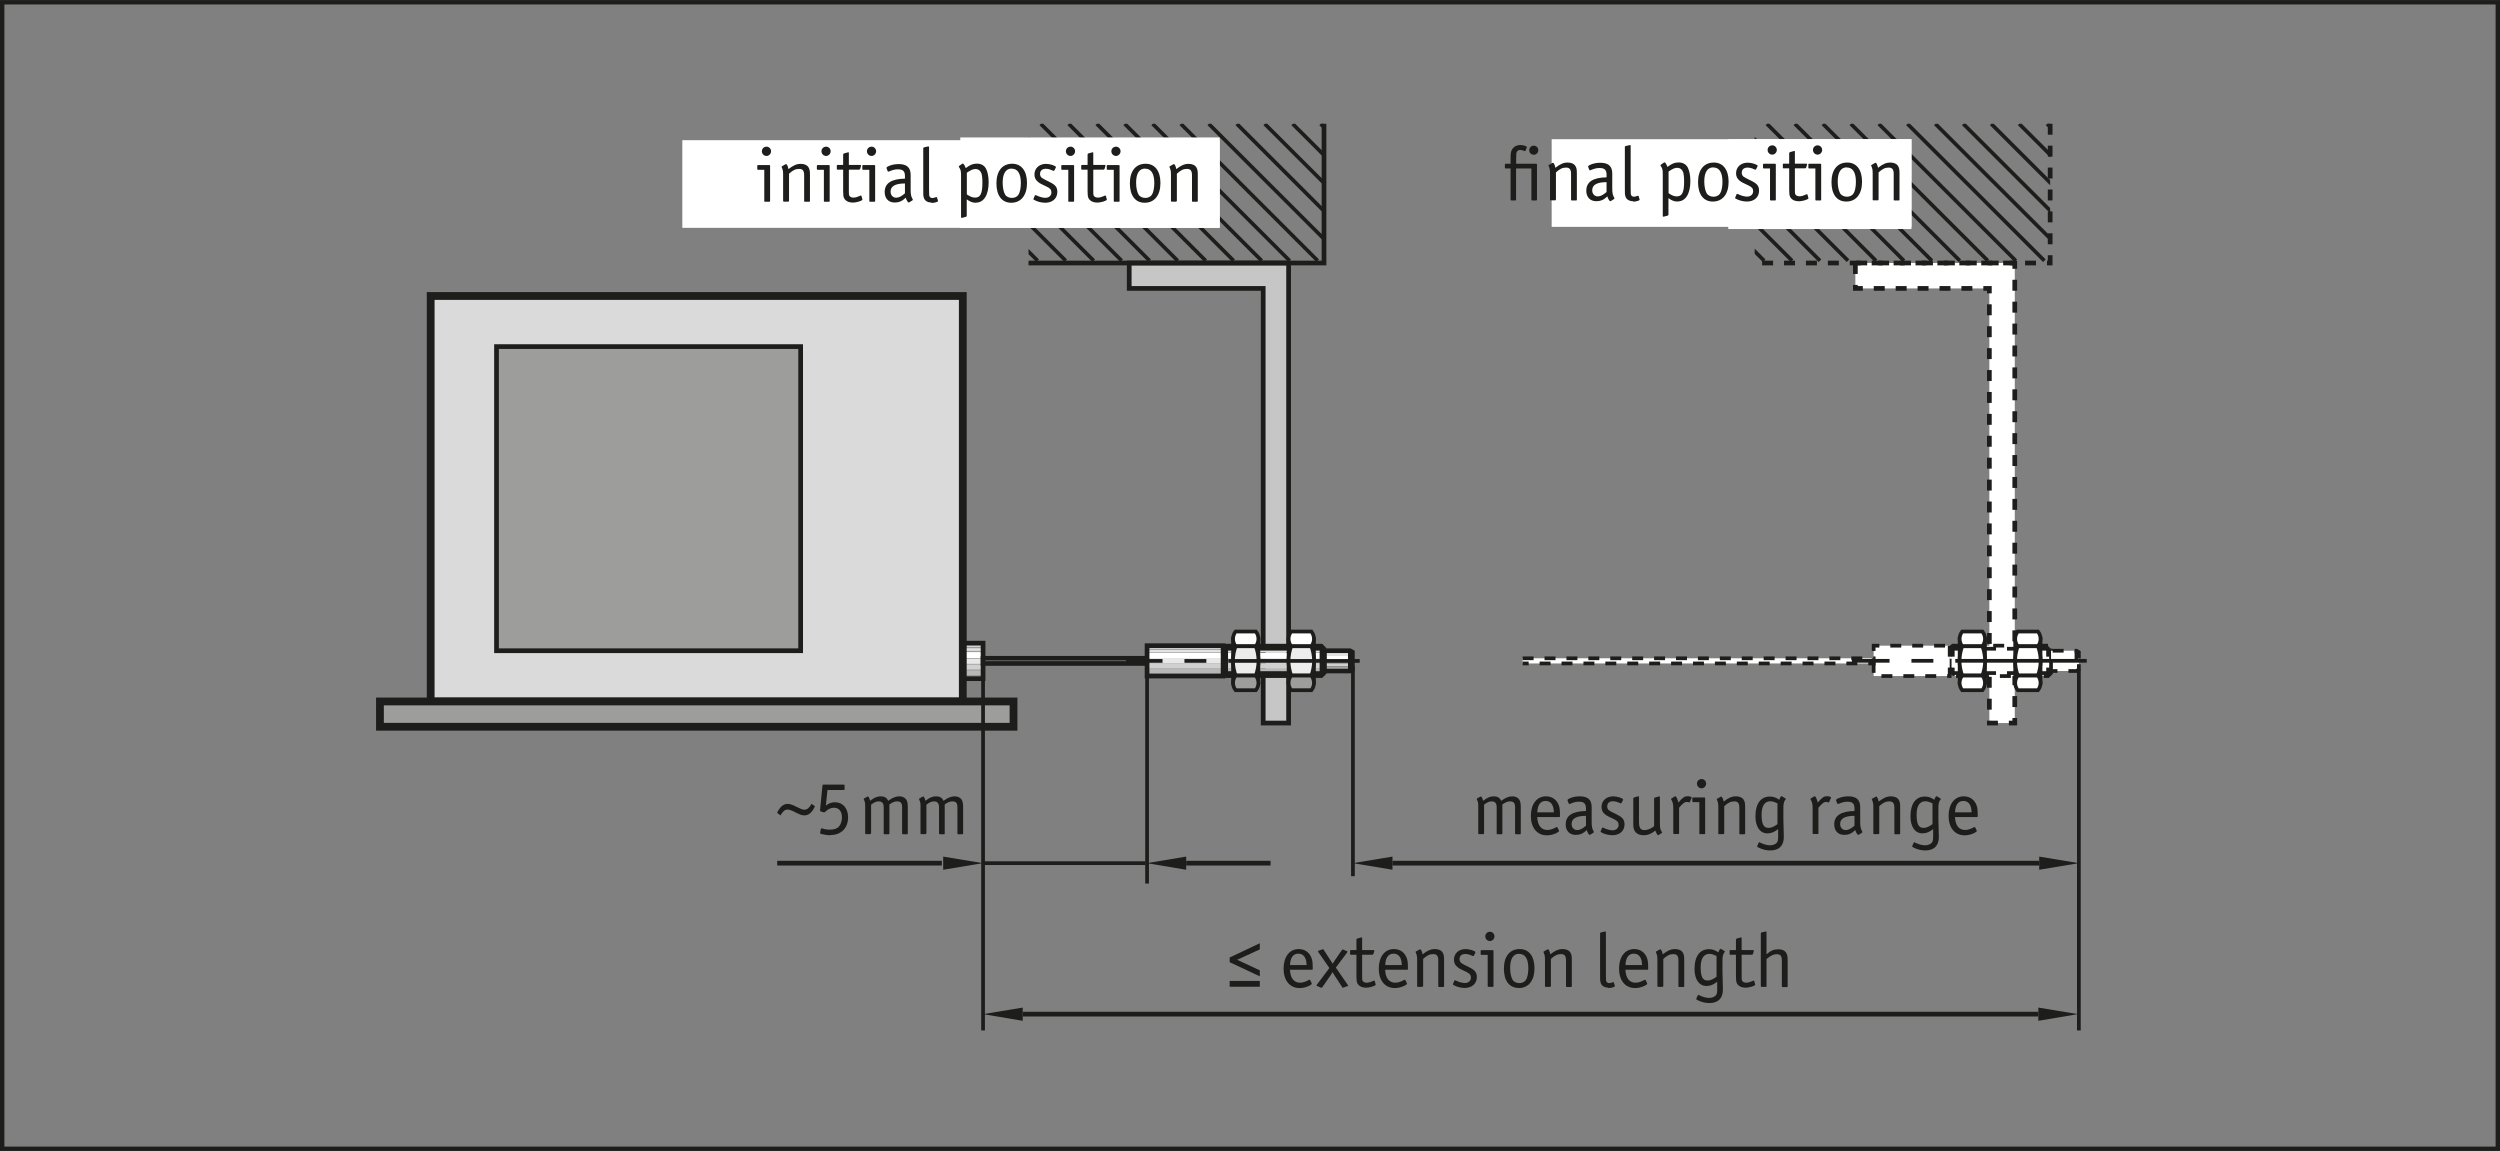 <?xml version="1.0" encoding="UTF-8"?><svg xmlns="http://www.w3.org/2000/svg" width="80.5mm" height="37.06mm" xmlns:xlink="http://www.w3.org/1999/xlink" viewBox="0 0 228.19 105.04"><rect x="0" y="0" width="228.19" height="105.04" fill="#808080" stroke="none"/><defs><clipPath id="c"><polygon points="160.16 11.29 187.13 11.29 187.13 24 160.16 24 160.16 11.29 160.16 11.29" style="fill:none;"/></clipPath><clipPath id="d"><polygon points="120.89 59.21 120.89 61.43 120.62 61.7 111.92 61.7 111.64 61.43 111.64 59.21 111.92 58.93 120.62 58.93 120.89 59.21 120.89 59.21" style="fill:none;"/></clipPath><clipPath id="e"><polygon points="87.88 58.7 89.73 58.7 89.73 61.94 87.88 61.94 87.88 58.7 87.88 58.7" style="fill:none;"/></clipPath><clipPath id="f"><polygon points="111.64 58.93 111.64 61.7 104.7 61.7 104.7 58.93 111.64 58.93 111.64 58.93" style="fill:none;"/></clipPath><clipPath id="g"><polygon points="120.89 61.24 120.89 59.39 123.21 59.39 123.44 59.52 123.44 61.1 123.21 61.24 120.89 61.24 120.89 61.24" style="fill:none;"/></clipPath><clipPath id="h"><polygon points="187.21 59.21 187.21 61.43 186.94 61.7 178.24 61.7 177.96 61.43 177.96 59.21 178.24 58.93 186.94 58.93 187.21 59.21 187.21 59.21" style="fill:none;"/></clipPath><clipPath id="i"><polygon points="187.21 61.24 187.21 59.39 189.53 59.39 189.75 59.52 189.75 61.1 189.53 61.24 187.21 61.24 187.21 61.24" style="fill:none;"/></clipPath><clipPath id="j"><polygon points="93.88 11.29 120.85 11.29 120.85 24 93.88 24 93.88 11.29 93.88 11.29" style="fill:none;"/></clipPath></defs><g id="b"><g><polygon points="138.98 60.08 171.02 60.08 171.02 60.55 138.98 60.55 138.98 60.08 138.98 60.08" style="fill:#fff;"/><polygon points="103.07 24 103.07 26.32 115.3 26.32 115.3 65.99 117.62 65.99 117.62 24 103.07 24 103.07 24" style="fill:#c6c6c6; stroke:#1d1d1b; stroke-miterlimit:3.86; stroke-width:.43px;"/><polygon points="169.35 24 169.35 26.32 181.58 26.32 181.58 65.99 183.9 65.99 183.9 24 169.35 24 169.35 24" style="fill:#fff; stroke:#1d1d1b; stroke-dasharray:0 0 1 1; stroke-miterlimit:3.86; stroke-width:.43px;"/><polyline points="187.13 11.29 187.13 24 160.16 24" style="fill:none; stroke:#1d1d1b; stroke-dasharray:0 0 1 1; stroke-miterlimit:3.86; stroke-width:.43px;"/><g style="clip-path:url(#c);"><path d="M171.49,11.3l12.5,12.49m-15.05-12.49l12.5,12.49m-15.05-12.49l12.49,12.49m-15.05-12.49l12.5,12.49m-15.05-12.49l12.5,12.49m-15.05-12.49l12.5,12.49m-15.05-12.49l12.5,12.49m-15.05-12.49l12.49,12.49m-15.05-12.49l12.5,12.49m-15.05-12.49l12.5,12.49m25.83-12.49l12.5,12.49m-15.05-12.49l12.5,12.49m-15.05-12.49l12.5,12.49m-15.05-12.49l12.5,12.49m-15.05-12.49l12.5,12.49m-15.05-12.49l12.5,12.49" style="fill:none; stroke:#1d1d1b; stroke-miterlimit:3.86; stroke-width:.34px;"/></g><g style="clip-path:url(#d);"><rect x="111.65" y="58.73" width="9.36" height=".24" style="fill:#c6c6c6;"/><rect x="111.65" y="59.01" width="9.36" height=".24" style="fill:#d5d5d5;"/><rect x="111.65" y="59.3" width="9.36" height=".24" style="fill:#e3e3e3;"/><rect x="111.65" y="59.58" width="9.36" height=".24" style="fill:#f1f1f1;"/><rect x="111.65" y="59.87" width="9.36" height=".24" style="fill:#fff;"/><rect x="111.65" y="59.6" width="9.36" height=".48" style="fill:#fff;"/><rect x="111.65" y="60.07" width="9.36" height=".48" style="fill:#e8e8e8;"/><rect x="111.65" y="60.54" width="9.36" height=".48" style="fill:#d0d0d0;"/><rect x="111.65" y="61" width="9.36" height=".48" style="fill:#b8b7b7;"/><rect x="111.65" y="61.47" width="9.36" height=".48" style="fill:#9d9d9c;"/><path d="M111.92,58.93v2.78m8.7-2.78v2.78m-5.75-.28h2.75m-2.75-2.22h2.75m-5.97,2.22h.91m-.91-2.22h.91m8.34,0h-.96m.96,2.22h-.96" style="fill:none; stroke:#1d1d1b; stroke-miterlimit:3.86; stroke-width:.34px;"/></g><polygon points="120.89 59.21 120.89 61.43 120.62 61.7 111.92 61.7 111.64 61.43 111.64 59.21 111.92 58.93 120.62 58.93 120.89 59.21 120.89 59.21" style="fill:none; stroke:#1d1d1b; stroke-miterlimit:3.86; stroke-width:.34px;"/><g style="clip-path:url(#e);"><rect x="87.89" y="58.53" width="1.92" height=".24" style="fill:#c6c6c6;"/><rect x="87.89" y="58.84" width="1.92" height=".24" style="fill:#d5d5d5;"/><rect x="87.89" y="59.16" width="1.92" height=".24" style="fill:#e3e3e3;"/><rect x="87.89" y="59.48" width="1.92" height=".24" style="fill:#f1f1f1;"/><rect x="87.89" y="59.79" width="1.92" height=".24" style="fill:#fff;"/><rect x="87.89" y="59.58" width="1.92" height=".48" style="fill:#fff;"/><rect x="87.89" y="60.11" width="1.92" height=".48" style="fill:#e8e8e8;"/><rect x="87.89" y="60.64" width="1.92" height=".48" style="fill:#d0d0d0;"/><rect x="87.89" y="61.17" width="1.92" height=".48" style="fill:#b8b7b7;"/><rect x="87.89" y="61.7" width="1.92" height=".48" style="fill:#9d9d9c;"/></g><polygon points="87.88 58.7 89.73 58.7 89.73 61.94 87.88 61.94 87.88 58.7 87.88 58.7" style="fill:none; stroke:#1d1d1b; stroke-miterlimit:3.86; stroke-width:.43px;"/><polygon points="89.73 60.08 104.7 60.08 104.7 60.55 89.73 60.55 89.73 60.08 89.73 60.08" style="fill:#c6c6c6; stroke:#1d1d1b; stroke-miterlimit:3.86; stroke-width:.43px;"/><polygon points="112.55 58.31 114.86 58.31 114.86 62.32 112.55 62.32 112.55 58.31 112.55 58.31" style="fill:#ededed; stroke:#1d1d1b; stroke-miterlimit:3.86; stroke-width:.34px;"/><path d="M112.78,58.98h1.85c.31-.4,.31-.94,0-1.34h-1.85c-.31,.4-.31,.94,0,1.34h0Z" style="fill:#fff; stroke:#1d1d1b; stroke-miterlimit:3.86; stroke-width:.34px;"/><path d="M112.78,61.65h1.85c.32-.9,.32-1.77,0-2.67h-1.85c-.32,.9-.32,1.77,0,2.67h0Z" style="fill:#ededed; stroke:#1d1d1b; stroke-miterlimit:3.86; stroke-width:.34px;"/><path d="M114.63,62.99h-1.85c-.31-.4-.31-.94,0-1.33h1.85c.31,.4,.31,.94,0,1.33h0Z" style="fill:#9d9d9c; stroke:#1d1d1b; stroke-miterlimit:3.86; stroke-width:.34px;"/><polygon points="117.62 58.31 119.93 58.31 119.93 62.32 117.62 62.32 117.62 58.31 117.62 58.31" style="fill:#ededed; stroke:#1d1d1b; stroke-miterlimit:3.86; stroke-width:.34px;"/><path d="M117.85,58.98h1.85c.31-.4,.31-.94,0-1.34h-1.85c-.31,.4-.31,.94,0,1.34h0Z" style="fill:#fff; stroke:#1d1d1b; stroke-miterlimit:3.86; stroke-width:.34px;"/><path d="M117.85,61.65h1.85c.32-.9,.32-1.77,0-2.67h-1.85c-.32,.9-.32,1.77,0,2.67h0Z" style="fill:#ededed; stroke:#1d1d1b; stroke-miterlimit:3.86; stroke-width:.34px;"/><path d="M119.7,62.99h-1.85c-.31-.4-.31-.94,0-1.33h1.85c.31,.4,.31,.94,0,1.33h0Z" style="fill:#9d9d9c; stroke:#1d1d1b; stroke-miterlimit:3.86; stroke-width:.34px;"/><g style="clip-path:url(#f);"><rect x="104.71" y="58.73" width="6.96" height=".24" style="fill:#c6c6c6;"/><rect x="104.71" y="59.01" width="6.96" height=".24" style="fill:#d5d5d5;"/><rect x="104.71" y="59.3" width="6.96" height=".24" style="fill:#e3e3e3;"/><rect x="104.71" y="59.58" width="6.96" height=".24" style="fill:#f1f1f1;"/><rect x="104.71" y="59.87" width="6.96" height=".24" style="fill:#fff;"/><rect x="104.71" y="59.6" width="6.96" height=".48" style="fill:#fff;"/><rect x="104.71" y="60.07" width="6.96" height=".48" style="fill:#e8e8e8;"/><rect x="104.71" y="60.54" width="6.96" height=".48" style="fill:#d0d0d0;"/><rect x="104.71" y="61" width="6.96" height=".48" style="fill:#b8b7b7;"/><rect x="104.71" y="61.47" width="6.96" height=".48" style="fill:#9d9d9c;"/></g><polygon points="111.64 58.93 111.64 61.7 104.7 61.7 104.7 58.93 111.64 58.93 111.64 58.93" style="fill:none; stroke:#1d1d1b; stroke-miterlimit:3.86; stroke-width:.43px;"/><g style="clip-path:url(#g);"><rect x="120.9" y="59.35" width="2.64" height=".24" style="fill:#d5d5d5;"/><rect x="120.9" y="59.57" width="2.64" height=".24" style="fill:#e3e3e3;"/><rect x="120.9" y="59.8" width="2.64" height=".24" style="fill:#f1f1f1;"/><rect x="120.9" y="60.02" width="2.64" height=".24" style="fill:#fff;"/><rect x="120.9" y="59.87" width="2.64" height=".24" style="fill:#fff;"/><rect x="120.9" y="60.21" width="2.64" height=".24" style="fill:#e8e8e8;"/><rect x="120.9" y="60.56" width="2.64" height=".24" style="fill:#d0d0d0;"/><rect x="120.9" y="60.91" width="2.64" height=".24" style="fill:#b8b7b7;"/><line x1="123.21" y1="59.39" x2="123.21" y2="61.24" style="fill:none; stroke:#1d1d1b; stroke-miterlimit:3.86; stroke-width:.34px;"/></g><polygon points="120.89 61.24 120.89 59.39 123.21 59.39 123.44 59.52 123.44 61.1 123.21 61.24 120.89 61.24 120.89 61.24" style="fill:none; stroke:#1d1d1b; stroke-miterlimit:3.86; stroke-width:.43px;"/><polygon points="187.21 59.21 187.21 61.43 186.94 61.7 178.24 61.7 177.96 61.43 177.96 59.21 178.24 58.93 186.94 58.93 187.21 59.21 187.21 59.21" style="fill:#fff;"/><g style="clip-path:url(#h);"><path d="M178.24,58.93v2.78m8.7-2.78v2.78m-5.75-.28h2.75m-2.75-2.22h2.75m-5.97,2.22h.91m-.91-2.22h.91m8.34,0h-.97m.97,2.22h-.97" style="fill:none; stroke:#1d1d1b; stroke-dasharray:0 0 1 1; stroke-miterlimit:3.86; stroke-width:.34px;"/></g><polygon points="187.21 59.21 187.21 61.43 186.94 61.7 178.24 61.7 177.96 61.43 177.96 59.21 178.24 58.93 186.94 58.93 187.21 59.21 187.21 59.21" style="fill:none; stroke:#1d1d1b; stroke-dasharray:0 0 1 1; stroke-miterlimit:3.86; stroke-width:.34px;"/><polygon points="178.87 58.31 181.18 58.31 181.18 62.32 178.87 62.32 178.87 58.31 178.87 58.31" style="fill:#fff; stroke:#1d1d1b; stroke-miterlimit:3.86; stroke-width:.34px;"/><path d="M179.1,58.98h1.85c.31-.4,.31-.94,0-1.34h-1.85c-.31,.4-.31,.94,0,1.34h0Z" style="fill:#fff; stroke:#1d1d1b; stroke-miterlimit:3.86; stroke-width:.34px;"/><path d="M179.1,61.65h1.85c.32-.9,.32-1.77,0-2.67h-1.85c-.32,.9-.32,1.77,0,2.67h0Z" style="fill:#fff; stroke:#1d1d1b; stroke-miterlimit:3.86; stroke-width:.34px;"/><path d="M180.95,62.99h-1.85c-.31-.4-.31-.94,0-1.33h1.85c.31,.4,.31,.94,0,1.33h0Z" style="fill:#fff; stroke:#1d1d1b; stroke-miterlimit:3.86; stroke-width:.34px;"/><polygon points="183.94 58.31 186.25 58.31 186.25 62.32 183.94 62.32 183.94 58.31 183.94 58.31" style="fill:#fff; stroke:#1d1d1b; stroke-miterlimit:3.86; stroke-width:.34px;"/><path d="M184.17,58.98h1.85c.31-.4,.31-.94,0-1.34h-1.85c-.31,.4-.31,.94,0,1.34h0Z" style="fill:#fff; stroke:#1d1d1b; stroke-miterlimit:3.86; stroke-width:.34px;"/><path d="M184.17,61.65h1.85c.32-.9,.32-1.77,0-2.67h-1.85c-.32,.9-.32,1.77,0,2.67h0Z" style="fill:#fff; stroke:#1d1d1b; stroke-miterlimit:3.86; stroke-width:.34px;"/><path d="M186.02,62.99h-1.85c-.31-.4-.31-.94,0-1.33h1.85c.31,.4,.31,.94,0,1.33h0Z" style="fill:#fff; stroke:#1d1d1b; stroke-miterlimit:3.86; stroke-width:.34px;"/><polygon points="177.96 58.93 177.96 61.7 171.02 61.7 171.02 58.93 177.96 58.93 177.96 58.93" style="fill:#fff; stroke:#1d1d1b; stroke-dasharray:0 0 1 1; stroke-miterlimit:3.86; stroke-width:.34px;"/><polygon points="187.21 61.24 187.21 59.39 189.53 59.39 189.75 59.52 189.75 61.1 189.53 61.24 187.21 61.24 187.21 61.24" style="fill:#fff;"/><g style="clip-path:url(#i);"><line x1="189.53" y1="59.39" x2="189.53" y2="61.24" style="fill:none; stroke:#1d1d1b; stroke-dasharray:0 0 1 1; stroke-miterlimit:3.86; stroke-width:.34px;"/></g><polygon points="187.21 61.24 187.21 59.39 189.53 59.39 189.75 59.52 189.75 61.1 189.53 61.24 187.21 61.24 187.21 61.24" style="fill:none; stroke:#1d1d1b; stroke-dasharray:0 0 1 1; stroke-miterlimit:3.86; stroke-width:.34px;"/><polyline points="120.85 11.29 120.85 24 93.88 24" style="fill:none; stroke:#1d1d1b; stroke-miterlimit:3.86; stroke-width:.43px;"/><g style="clip-path:url(#j);"><path d="M105.21,11.3l12.5,12.49m-15.05-12.49l12.5,12.49m-15.05-12.49l12.49,12.49m-15.05-12.49l12.5,12.49m-15.05-12.49l12.49,12.49m-15.05-12.49l12.49,12.49m-15.05-12.49l12.5,12.49m-15.05-12.49l12.5,12.49m-15.05-12.49l12.49,12.49m-15.05-12.49l12.49,12.49m25.83-12.49l12.5,12.49m-15.05-12.49l12.5,12.49m-15.05-12.49l12.5,12.49m-15.05-12.49l12.49,12.49m-15.05-12.49l12.5,12.49m-15.05-12.49l12.49,12.49" style="fill:none; stroke:#1d1d1b; stroke-miterlimit:3.86; stroke-width:.34px;"/></g><polyline points="138.98 60.08 171.02 60.08 171.02 60.55 138.98 60.55" style="fill:none; stroke:#1d1d1b; stroke-dasharray:0 0 1 1; stroke-miterlimit:3.86; stroke-width:.34px;"/><polygon points="87.88 64.02 39.31 64.02 39.31 27.01 87.88 27.01 87.88 64.02 87.88 64.02" style="fill:#dadada;"/><polygon points="73.08 59.39 73.08 31.63 45.32 31.63 45.32 59.39 73.08 59.39 73.08 59.39" style="fill:#9d9d9c; stroke:#1d1d1b; stroke-miterlimit:3.86; stroke-width:.43px;"/><polygon points="87.88 64.02 39.31 64.02 39.31 27.01 87.88 27.01 87.88 64.02 87.88 64.02" style="fill:none; stroke:#1d1d1b; stroke-miterlimit:3.86; stroke-width:.71px;"/><polygon points="92.51 64.02 92.51 66.33 34.68 66.33 34.68 64.02 92.51 64.02 92.51 64.02" style="fill:#9d9d9c; stroke:#1d1d1b; stroke-miterlimit:3.86; stroke-width:.71px;"/><polygon points="87.65 12.54 111.33 12.54 111.33 20.79 87.65 20.79 87.65 12.54 87.65 12.54" style="fill:#fff;"/><polygon points="111.33 12.79 62.28 12.79 62.28 20.79 111.33 20.79 111.33 12.79 111.33 12.79" style="fill:#fff;"/><polygon points="157.75 12.7 174.47 12.7 174.47 20.9 157.75 20.9 157.75 12.7 157.75 12.7" style="fill:#fff;"/><polygon points="174.47 12.7 141.63 12.7 141.63 20.7 174.47 20.7 174.47 12.7 174.47 12.7" style="fill:#fff;"/><path d="M104.7,61.7v18.94m-14.97-18.7v32.11m33.76-33.25v19.17m66.26-19.35v33.43" style="fill:none; stroke:#1d1d1b; stroke-miterlimit:3.86; stroke-width:.34px;"/><polygon points="93.35 91.96 93.35 93.17 89.73 92.56 93.35 91.96 93.35 91.96" style="fill:#1d1d1b;"/><polygon points="186.05 91.96 186.05 93.17 189.66 92.56 186.05 91.96 186.05 91.96" style="fill:#1d1d1b;"/><line x1="93.35" y1="92.56" x2="186.05" y2="92.56" style="fill:none; stroke:#1d1d1b; stroke-miterlimit:3.86; stroke-width:.43px;"/><polygon points="127.1 78.18 127.1 79.38 123.49 78.78 127.1 78.18 127.1 78.18" style="fill:#1d1d1b;"/><polygon points="186.13 78.18 186.13 79.38 189.75 78.78 186.13 78.18 186.13 78.18" style="fill:#1d1d1b;"/><line x1="127.1" y1="78.78" x2="186.13" y2="78.78" style="fill:none; stroke:#1d1d1b; stroke-miterlimit:3.86; stroke-width:.43px;"/><polygon points="108.27 78.18 108.27 79.38 104.66 78.78 108.27 78.18 108.27 78.18" style="fill:#1d1d1b;"/><path d="M108.27,78.78h7.7m-45.03,0h15.03" style="fill:none; stroke:#1d1d1b; stroke-miterlimit:3.86; stroke-width:.43px;"/><polygon points="86.09 78.18 86.09 79.38 89.71 78.78 86.09 78.18 86.09 78.18" style="fill:#1d1d1b;"/><line x1="89.77" y1="78.78" x2="104.56" y2="78.78" style="fill:none; stroke:#1d1d1b; stroke-miterlimit:3.86; stroke-width:.34px;"/><path d="M124.11,60.32h-21.33m87.69-.01h-21.43" style="fill:none; stroke:#1d1d1b; stroke-dasharray:0 0 0 0 12 2 2 2; stroke-miterlimit:3.86; stroke-width:.34px;"/></g><path d="M227.79,.4V104.65H.4V.4H227.79m.4-.4H0V105.05H228.19V0h0Z" style="fill:#1d1d1b;"/></g><g id="k"><g><path d="M140.2,18.29h-.34c-.06,0-.08-.01-.08-.08v-2.84h-1.4v2.84c0,.07-.01,.08-.08,.08h-.34c-.06,0-.08-.01-.08-.08v-2.84h-.44c-.06,0-.08-.01-.08-.08v-.27c0-.07,.01-.08,.08-.08h.44v-.55c0-.44,.04-.62,.17-.81,.16-.23,.41-.35,.72-.35,.27,0,.59,.1,.59,.19v.05l-.12,.28s-.03,.03-.05,.03c0,0-.03,0-.04,0-.22-.08-.27-.1-.38-.1-.13,0-.25,.05-.3,.14-.07,.1-.08,.22-.08,.58v.54h1.82c.07,0,.08,.01,.08,.08v3.19c0,.07-.01,.08-.08,.08Zm-.2-4.17c-.24,0-.42-.19-.42-.42s.19-.41,.42-.41,.41,.19,.41,.42-.19,.41-.41,.41Z" style="fill:#1d1d1b;"/><path d="M142.01,18.2c0,.07-.01,.08-.08,.08h-.37c-.06,0-.08-.01-.08-.08v-2.4c0-.32-.03-.44-.13-.67,0-.01-.01-.04-.01-.04,0-.01,.01-.04,.04-.04l.31-.18s.04-.02,.06-.02c.07,0,.17,.2,.22,.46,.43-.34,.74-.48,1.13-.48,.33,0,.59,.12,.71,.34,.1,.17,.12,.31,.12,.71v2.33c0,.07-.01,.08-.08,.08h-.37c-.06,0-.08-.01-.08-.08v-2.34c0-.41-.13-.58-.46-.58s-.57,.12-.92,.44v2.48Z" style="fill:#1d1d1b;"/><path d="M147.34,18.15l-.3,.19s-.05,.02-.06,.02c-.07,0-.2-.21-.27-.44-.31,.31-.62,.44-1,.44-.57,0-.92-.37-.92-.96,0-.8,.61-1.2,1.85-1.22v-.23c0-.45-.18-.62-.64-.62-.27,0-.47,.05-.83,.2-.02,0-.04,.01-.05,.01-.02,0-.04-.01-.05-.03l-.11-.28v-.06s.03-.07,.18-.13c.28-.13,.59-.19,.93-.19,.74,0,1.09,.32,1.09,.98v1.32c0,.48,.04,.64,.19,.92,0,.01,.01,.03,.01,.04s-.01,.03-.03,.04Zm-.7-1.53c-.88,0-1.31,.25-1.31,.74,0,.33,.21,.56,.51,.56,.25,0,.49-.13,.8-.4v-.9Z" style="fill:#1d1d1b;"/><path d="M149.06,18.36c-.38,0-.65-.19-.71-.49-.04-.15-.04-.15-.04-.86v-3.61s.03-.08,.08-.08l.36-.08s.04,0,.05,0c.04,0,.04,.01,.04,.08v3.72c0,.34,0,.56,.01,.64,.02,.17,.13,.27,.29,.27,.1,0,.2-.03,.32-.08,.02,0,.04-.01,.06-.01,.02,0,.04,.02,.05,.05l.08,.26s.01,.04,.01,.06c0,.07-.34,.17-.6,.17Z" style="fill:#1d1d1b;"/><path d="M153.12,18.39c-.29,0-.51-.08-.83-.31v1.5s-.02,.08-.06,.09l-.37,.1s-.04,0-.04,0c-.04,0-.05-.02-.05-.08v-3.8c0-.35-.02-.49-.14-.68-.06-.09-.07-.11-.07-.13,0-.01,0-.03,.02-.04l.3-.21s.04-.02,.06-.02c.06,0,.18,.2,.26,.42,.39-.3,.66-.41,1.01-.41,.4,0,.69,.17,.85,.48,.15,.31,.23,.74,.23,1.23,0,1.15-.44,1.85-1.16,1.85Zm.49-2.72c-.08-.22-.28-.36-.5-.36-.24,0-.43,.08-.81,.34v1.98c.33,.22,.52,.29,.76,.29,.48,0,.66-.38,.66-1.36,0-.42-.04-.69-.1-.89Z" style="fill:#1d1d1b;"/><path d="M156.34,18.39c-.85,0-1.35-.65-1.35-1.77s.53-1.79,1.44-1.79c.85,0,1.35,.66,1.35,1.76s-.53,1.8-1.44,1.8Zm.04-3.12c-.53,0-.82,.45-.82,1.28,0,.45,.08,.85,.22,1.09,.11,.19,.36,.31,.62,.31s.48-.11,.6-.29c.14-.22,.22-.62,.22-1.07,0-.86-.29-1.31-.83-1.31Z" style="fill:#1d1d1b;"/><path d="M159.46,18.39c-.35,0-.75-.1-1.04-.27-.04-.02-.04-.03-.04-.06t0-.03l.13-.31s.03-.03,.04-.03c.01,0,.04,0,.06,.01,.31,.15,.62,.24,.85,.24,.34,0,.56-.2,.56-.5,0-.24-.12-.38-.45-.53-.47-.22-.62-.29-.79-.43-.22-.18-.32-.39-.32-.67,0-.57,.44-.97,1.07-.97,.36,0,.9,.18,.9,.29t-.01,.05l-.13,.26s-.04,.04-.06,.04c-.01,0-.03,0-.06-.01-.27-.13-.47-.18-.66-.18-.34,0-.53,.18-.53,.47,0,.13,.05,.26,.14,.34q.1,.09,.74,.4c.52,.25,.7,.48,.7,.9,0,.6-.45,.99-1.11,.99Z" style="fill:#1d1d1b;"/><path d="M162.01,18.29h-.37c-.06,0-.08-.01-.08-.08v-2.84h-.56c-.07,0-.08-.01-.08-.08v-.27c0-.07,.01-.08,.08-.08h1.01c.06,0,.08,.01,.08,.08v3.19c0,.07-.01,.08-.08,.08Zm-.24-4.18c-.24,0-.43-.19-.43-.43s.19-.42,.43-.42c.22,0,.41,.19,.41,.42s-.19,.43-.42,.43Z" style="fill:#1d1d1b;"/><path d="M164.16,18.36c-.35,0-.64-.15-.76-.39-.07-.14-.09-.27-.09-.63v-1.98h-.5c-.08,0-.08,0-.08-.08v-.27c0-.07,.01-.08,.08-.08h.5v-.96s.03-.08,.07-.09l.36-.1s.04-.01,.04-.01c.04,0,.05,.01,.05,.08v1.08h1.05s.06,.01,.06,.05t0,.04l-.08,.27s-.04,.07-.1,.07h-.93v1.98c0,.28,0,.34,.07,.43,.07,.09,.19,.14,.35,.14,.17,0,.32-.04,.63-.18,.01,0,.04-.01,.05-.01,.02,0,.04,.01,.05,.04l.08,.29s.01,.03,.01,.04c0,.11-.55,.28-.91,.28Z" style="fill:#1d1d1b;"/><path d="M166.15,18.29h-.37c-.06,0-.08-.01-.08-.08v-2.84h-.56c-.07,0-.08-.01-.08-.08v-.27c0-.07,.01-.08,.08-.08h1.01c.06,0,.08,.01,.08,.08v3.19c0,.07-.01,.08-.08,.08Zm-.24-4.18c-.24,0-.43-.19-.43-.43s.19-.42,.43-.42c.22,0,.41,.19,.41,.42s-.19,.43-.42,.43Z" style="fill:#1d1d1b;"/><path d="M168.52,18.39c-.85,0-1.35-.65-1.35-1.77s.53-1.79,1.44-1.79c.85,0,1.35,.66,1.35,1.76s-.53,1.8-1.44,1.8Zm.04-3.12c-.53,0-.82,.45-.82,1.28,0,.45,.08,.85,.22,1.09,.11,.19,.36,.31,.62,.31s.48-.11,.6-.29c.14-.22,.22-.62,.22-1.07,0-.86-.29-1.31-.83-1.31Z" style="fill:#1d1d1b;"/><path d="M171.46,18.2c0,.07-.01,.08-.08,.08h-.37c-.06,0-.08-.01-.08-.08v-2.4c0-.32-.03-.44-.13-.67,0-.01-.01-.04-.01-.04,0-.01,.01-.04,.03-.04l.32-.18s.04-.02,.06-.02c.07,0,.17,.2,.22,.46,.43-.34,.74-.48,1.13-.48,.33,0,.59,.12,.71,.34,.1,.17,.12,.31,.12,.71v2.33c0,.07-.01,.08-.08,.08h-.37c-.06,0-.08-.01-.08-.08v-2.34c0-.41-.13-.58-.46-.58s-.57,.12-.92,.44v2.48Z" style="fill:#1d1d1b;"/></g><g><path d="M70.21,18.41h-.37c-.06,0-.08-.01-.08-.08v-2.84h-.56c-.07,0-.08-.01-.08-.08v-.27c0-.07,.01-.08,.08-.08h1.01c.06,0,.08,.01,.08,.08v3.19c0,.07-.01,.08-.08,.08Zm-.24-4.18c-.24,0-.43-.19-.43-.43s.19-.42,.43-.42c.22,0,.41,.19,.41,.42s-.19,.43-.42,.43Z" style="fill:#1d1d1b;"/><path d="M72.01,18.32c0,.07-.01,.08-.08,.08h-.37c-.06,0-.08-.01-.08-.08v-2.4c0-.32-.03-.44-.13-.67,0-.01-.01-.04-.01-.04,0-.01,.01-.04,.04-.04l.31-.18s.04-.02,.06-.02c.07,0,.17,.2,.22,.46,.43-.34,.74-.48,1.13-.48,.33,0,.59,.12,.71,.34,.1,.17,.12,.31,.12,.71v2.33c0,.07-.01,.08-.08,.08h-.37c-.06,0-.08-.01-.08-.08v-2.34c0-.41-.13-.58-.46-.58s-.57,.12-.92,.44v2.48Z" style="fill:#1d1d1b;"/><path d="M75.65,18.41h-.37c-.06,0-.08-.01-.08-.08v-2.84h-.56c-.07,0-.08-.01-.08-.08v-.27c0-.07,.01-.08,.08-.08h1.01c.06,0,.08,.01,.08,.08v3.19c0,.07-.01,.08-.08,.08Zm-.24-4.18c-.24,0-.43-.19-.43-.43s.19-.42,.43-.42c.22,0,.41,.19,.41,.42s-.19,.43-.42,.43Z" style="fill:#1d1d1b;"/><path d="M77.81,18.48c-.35,0-.64-.15-.76-.39-.07-.14-.09-.27-.09-.63v-1.98h-.5c-.08,0-.08,0-.08-.08v-.27c0-.07,.01-.08,.08-.08h.5v-.96s.03-.08,.07-.09l.36-.1s.03-.01,.04-.01c.04,0,.05,.01,.05,.08v1.08h1.05s.06,.01,.06,.05t0,.04l-.08,.27s-.04,.07-.1,.07h-.93v1.98c0,.28,0,.34,.07,.43,.07,.09,.19,.14,.35,.14,.17,0,.32-.04,.63-.18,.01,0,.03-.01,.05-.01,.02,0,.04,.01,.05,.04l.08,.29s.01,.03,.01,.04c0,.11-.55,.28-.91,.28Z" style="fill:#1d1d1b;"/><path d="M79.8,18.41h-.37c-.06,0-.08-.01-.08-.08v-2.84h-.56c-.07,0-.08-.01-.08-.08v-.27c0-.07,.01-.08,.08-.08h1.01c.06,0,.08,.01,.08,.08v3.19c0,.07-.01,.08-.08,.08Zm-.24-4.18c-.24,0-.43-.19-.43-.43s.19-.42,.43-.42c.22,0,.41,.19,.41,.42s-.19,.43-.42,.43Z" style="fill:#1d1d1b;"/><path d="M83.3,18.27l-.3,.19s-.05,.02-.06,.02c-.07,0-.2-.21-.27-.44-.32,.31-.62,.44-1,.44-.57,0-.92-.37-.92-.96,0-.8,.61-1.2,1.85-1.22v-.23c0-.45-.18-.62-.64-.62-.27,0-.47,.05-.83,.2-.02,0-.04,.01-.05,.01-.02,0-.04-.01-.05-.03l-.11-.28v-.06s.03-.07,.18-.13c.28-.13,.6-.19,.93-.19,.74,0,1.09,.32,1.09,.98v1.32c0,.48,.03,.64,.19,.92,0,.01,.01,.03,.01,.04s-.01,.03-.03,.04Zm-.7-1.53c-.88,0-1.31,.25-1.31,.74,0,.33,.21,.56,.51,.56,.25,0,.49-.13,.8-.4v-.9Z" style="fill:#1d1d1b;"/><path d="M85.02,18.48c-.38,0-.65-.19-.71-.49-.04-.15-.04-.15-.04-.86v-3.61s.03-.08,.08-.08l.36-.08s.04,0,.05,0c.03,0,.04,.01,.04,.08v3.72c0,.34,0,.56,.01,.64,.02,.17,.13,.27,.29,.27,.1,0,.2-.03,.32-.08,.02,0,.04-.01,.06-.01,.02,0,.03,.02,.05,.05l.08,.26s.01,.04,.01,.06c0,.07-.34,.17-.6,.17Z" style="fill:#1d1d1b;"/><path d="M89.07,18.5c-.29,0-.51-.08-.83-.31v1.5s-.02,.08-.06,.09l-.37,.1s-.03,0-.04,0c-.03,0-.05-.02-.05-.08v-3.8c0-.35-.02-.49-.14-.68-.06-.09-.07-.11-.07-.13,0-.01,0-.03,.02-.04l.3-.21s.04-.02,.06-.02c.06,0,.18,.2,.26,.42,.39-.3,.66-.41,1.01-.41,.4,0,.69,.17,.85,.48,.15,.31,.23,.74,.23,1.23,0,1.15-.44,1.85-1.16,1.85Zm.49-2.72c-.08-.22-.28-.36-.5-.36-.24,0-.43,.08-.81,.34v1.98c.33,.22,.52,.29,.76,.29,.48,0,.66-.38,.66-1.36,0-.42-.03-.69-.1-.89Z" style="fill:#1d1d1b;"/><path d="M92.3,18.5c-.85,0-1.35-.65-1.35-1.77s.53-1.79,1.44-1.79c.85,0,1.35,.66,1.35,1.76s-.53,1.8-1.44,1.8Zm.04-3.12c-.53,0-.82,.45-.82,1.28,0,.45,.08,.85,.22,1.09,.11,.19,.36,.31,.62,.31s.48-.11,.6-.29c.14-.22,.22-.62,.22-1.07,0-.86-.29-1.31-.83-1.31Z" style="fill:#1d1d1b;"/><path d="M95.41,18.5c-.35,0-.75-.1-1.04-.27-.04-.02-.04-.03-.04-.06t0-.03l.13-.31s.03-.03,.04-.03,.04,0,.06,.01c.31,.15,.62,.24,.85,.24,.34,0,.56-.2,.56-.5,0-.24-.12-.38-.45-.53-.47-.22-.62-.29-.78-.43-.22-.18-.32-.39-.32-.67,0-.57,.44-.97,1.06-.97,.36,0,.9,.18,.9,.29t-.01,.05l-.13,.26s-.04,.04-.06,.04c-.01,0-.03,0-.06-.01-.27-.13-.47-.18-.66-.18-.34,0-.53,.18-.53,.47,0,.13,.05,.26,.14,.34q.1,.09,.74,.4c.52,.25,.7,.48,.7,.9,0,.6-.45,.99-1.11,.99Z" style="fill:#1d1d1b;"/><path d="M97.96,18.41h-.37c-.06,0-.08-.01-.08-.08v-2.84h-.56c-.07,0-.08-.01-.08-.08v-.27c0-.07,.01-.08,.08-.08h1.01c.06,0,.08,.01,.08,.08v3.19c0,.07-.01,.08-.08,.08Zm-.24-4.18c-.24,0-.43-.19-.43-.43s.19-.42,.43-.42c.22,0,.41,.19,.41,.42s-.19,.43-.42,.43Z" style="fill:#1d1d1b;"/><path d="M100.12,18.48c-.35,0-.64-.15-.76-.39-.07-.14-.09-.27-.09-.63v-1.98h-.5c-.08,0-.08,0-.08-.08v-.27c0-.07,.01-.08,.08-.08h.5v-.96s.03-.08,.07-.09l.36-.1s.03-.01,.04-.01c.04,0,.05,.01,.05,.08v1.08h1.05s.06,.01,.06,.05t0,.04l-.08,.27s-.04,.07-.1,.07h-.93v1.98c0,.28,0,.34,.07,.43,.07,.09,.19,.14,.35,.14,.17,0,.32-.04,.63-.18,.01,0,.03-.01,.05-.01,.02,0,.04,.01,.05,.04l.08,.29s.01,.03,.01,.04c0,.11-.55,.28-.91,.28Z" style="fill:#1d1d1b;"/><path d="M102.11,18.41h-.37c-.06,0-.08-.01-.08-.08v-2.84h-.56c-.07,0-.08-.01-.08-.08v-.27c0-.07,.01-.08,.08-.08h1.01c.06,0,.08,.01,.08,.08v3.19c0,.07-.01,.08-.08,.08Zm-.24-4.18c-.24,0-.43-.19-.43-.43s.19-.42,.43-.42c.22,0,.41,.19,.41,.42s-.19,.43-.42,.43Z" style="fill:#1d1d1b;"/><path d="M104.48,18.5c-.85,0-1.35-.65-1.35-1.77s.53-1.79,1.44-1.79c.85,0,1.35,.66,1.35,1.76s-.53,1.8-1.44,1.8Zm.04-3.12c-.53,0-.82,.45-.82,1.28,0,.45,.08,.85,.22,1.09,.11,.19,.36,.31,.62,.31s.48-.11,.6-.29c.14-.22,.22-.62,.22-1.07,0-.86-.29-1.31-.83-1.31Z" style="fill:#1d1d1b;"/><path d="M107.41,18.32c0,.07-.01,.08-.08,.08h-.37c-.06,0-.08-.01-.08-.08v-2.4c0-.32-.03-.44-.13-.67,0-.01-.01-.04-.01-.04,0-.01,.01-.04,.04-.04l.31-.18s.04-.02,.06-.02c.07,0,.17,.2,.22,.46,.43-.34,.74-.48,1.13-.48,.33,0,.59,.12,.71,.34,.1,.17,.12,.31,.12,.71v2.33c0,.07-.01,.08-.08,.08h-.37c-.06,0-.08-.01-.08-.08v-2.34c0-.41-.13-.58-.46-.58s-.57,.12-.92,.44v2.48Z" style="fill:#1d1d1b;"/></g><g><path d="M112.24,87.81v-.42l2.75-1.3v.56l-2.07,.95h0l2.07,.96v.55l-2.75-1.29Zm0,2.25v-.53h2.75v.53h-2.75Z" style="fill:#1d1d1b;"/><path d="M119.75,88.51h-2.01c.04,.76,.36,1.18,.92,1.18,.25,0,.5-.08,.81-.25,.02-.01,.05-.02,.07-.02,.01,0,.04,.01,.05,.04l.13,.27s.01,.03,.01,.05c0,.06-.06,.1-.25,.2-.27,.13-.57,.2-.86,.2-.89,0-1.46-.69-1.46-1.77s.54-1.79,1.38-1.79c.57,0,.99,.31,1.18,.84,.08,.22,.1,.48,.1,.93,0,.1-.01,.13-.08,.13Zm-1.24-1.47c-.47,0-.74,.36-.76,1.04h1.51c-.01-.67-.28-1.04-.75-1.04Z" style="fill:#1d1d1b;"/><path d="M122.99,90l-.37,.14s-.04,.01-.05,.01c-.02,0-.03,0-.06-.05l-.71-1.09s-.04-.06-.06-.1l-.07-.11-.04-.07q-.07,.13-.17,.27l-.77,1.11s-.04,.04-.06,.04h-.05l-.36-.16s-.06-.03-.06-.06t.03-.05l1.15-1.53-1.02-1.47s-.02-.04-.02-.05c0-.03,.02-.05,.06-.06l.36-.13s.03,0,.04,0c.02,0,.04,.01,.06,.04l.61,.95c.06,.09,.1,.15,.13,.2,.02,.03,.02,.04,.08,.13,.11-.17,.11-.18,.21-.33l.64-.93s.04-.04,.07-.04t.04,.01l.34,.14s.06,.03,.06,.05c0,.01,0,.04-.03,.06l-1.04,1.39,1.1,1.6s.03,.04,.03,.06-.01,.03-.06,.05Z" style="fill:#1d1d1b;"/><path d="M124.66,90.14c-.35,0-.64-.15-.76-.39-.07-.14-.09-.27-.09-.63v-1.98h-.5c-.08,0-.08,0-.08-.08v-.27c0-.07,.01-.08,.08-.08h.5v-.96s.03-.08,.07-.09l.36-.1s.04-.01,.04-.01c.04,0,.05,.01,.05,.08v1.08h1.05s.06,.01,.06,.05t0,.04l-.08,.27s-.04,.07-.1,.07h-.93v1.98c0,.28,0,.34,.07,.43,.07,.09,.19,.14,.35,.14,.17,0,.32-.04,.63-.18,.01,0,.03-.01,.05-.01,.02,0,.04,.01,.05,.04l.08,.29s.01,.03,.01,.04c0,.11-.55,.28-.91,.28Z" style="fill:#1d1d1b;"/><path d="M128.44,88.51h-2.01c.03,.76,.36,1.18,.92,1.18,.25,0,.5-.08,.81-.25,.02-.01,.05-.02,.07-.02,.01,0,.04,.01,.05,.04l.13,.27s.01,.03,.01,.05c0,.06-.06,.1-.25,.2-.27,.13-.57,.2-.86,.2-.89,0-1.46-.69-1.46-1.77s.54-1.79,1.38-1.79c.57,0,.99,.31,1.18,.84,.08,.22,.1,.48,.1,.93,0,.1-.01,.13-.08,.13Zm-1.24-1.47c-.47,0-.74,.36-.76,1.04h1.51c-.01-.67-.28-1.04-.75-1.04Z" style="fill:#1d1d1b;"/><path d="M129.88,89.99c0,.07-.01,.08-.08,.08h-.37c-.06,0-.08-.01-.08-.08v-2.4c0-.32-.03-.44-.13-.67,0-.01-.01-.03-.01-.04,0-.01,.01-.03,.04-.04l.32-.18s.04-.02,.06-.02c.07,0,.17,.2,.22,.46,.43-.34,.74-.48,1.13-.48,.33,0,.59,.12,.71,.34,.1,.17,.12,.31,.12,.71v2.33c0,.07-.01,.08-.08,.08h-.37c-.06,0-.08-.01-.08-.08v-2.34c0-.41-.13-.58-.46-.58s-.57,.12-.92,.44v2.48Z" style="fill:#1d1d1b;"/><path d="M133.7,90.17c-.35,0-.75-.1-1.04-.27-.04-.02-.04-.04-.04-.06t0-.03l.13-.31s.03-.03,.04-.03,.04,0,.06,.01c.31,.15,.62,.24,.85,.24,.34,0,.56-.2,.56-.5,0-.24-.12-.38-.45-.53-.47-.22-.62-.29-.78-.43-.22-.17-.32-.39-.32-.67,0-.57,.44-.97,1.06-.97,.36,0,.9,.17,.9,.29t-.01,.05l-.13,.26s-.04,.04-.06,.04c-.01,0-.03,0-.06-.01-.27-.13-.47-.18-.66-.18-.34,0-.53,.17-.53,.47,0,.13,.05,.26,.14,.34q.1,.09,.74,.4c.52,.25,.7,.48,.7,.9,0,.6-.45,.99-1.11,.99Z" style="fill:#1d1d1b;"/><path d="M136.24,90.07h-.37c-.06,0-.08-.01-.08-.08v-2.84h-.56c-.07,0-.08-.01-.08-.08v-.27c0-.07,.01-.08,.08-.08h1.01c.06,0,.08,.01,.08,.08v3.19c0,.07-.01,.08-.08,.08Zm-.24-4.18c-.24,0-.43-.19-.43-.43s.19-.42,.43-.42c.22,0,.41,.19,.41,.42s-.19,.43-.42,.43Z" style="fill:#1d1d1b;"/><path d="M138.62,90.17c-.85,0-1.35-.65-1.35-1.76s.53-1.79,1.44-1.79c.85,0,1.35,.66,1.35,1.76s-.53,1.8-1.44,1.8Zm.04-3.12c-.53,0-.82,.45-.82,1.28,0,.45,.08,.85,.22,1.09,.11,.19,.36,.31,.62,.31s.48-.11,.6-.29c.14-.22,.22-.62,.22-1.07,0-.86-.29-1.31-.83-1.31Z" style="fill:#1d1d1b;"/><path d="M141.55,89.99c0,.07-.01,.08-.08,.08h-.37c-.06,0-.08-.01-.08-.08v-2.4c0-.32-.03-.44-.13-.67,0-.01-.01-.03-.01-.04,0-.01,.01-.03,.03-.04l.32-.18s.04-.02,.06-.02c.07,0,.17,.2,.22,.46,.43-.34,.74-.48,1.13-.48,.33,0,.59,.12,.71,.34,.1,.17,.12,.31,.12,.71v2.33c0,.07-.01,.08-.08,.08h-.37c-.06,0-.08-.01-.08-.08v-2.34c0-.41-.13-.58-.46-.58s-.57,.12-.92,.44v2.48Z" style="fill:#1d1d1b;"/><path d="M146.8,90.14c-.38,0-.65-.19-.71-.49-.04-.15-.04-.15-.04-.86v-3.61s.03-.08,.08-.08l.36-.08s.04,0,.05,0c.04,0,.04,.01,.04,.08v3.72c0,.34,0,.56,.01,.64,.02,.17,.13,.27,.29,.27,.1,0,.2-.03,.32-.08,.02,0,.04-.01,.06-.01,.02,0,.04,.02,.05,.05l.08,.26s.01,.04,.01,.06c0,.07-.34,.17-.6,.17Z" style="fill:#1d1d1b;"/><path d="M150.37,88.51h-2.01c.04,.76,.36,1.18,.92,1.18,.25,0,.5-.08,.81-.25,.02-.01,.05-.02,.07-.02,.01,0,.04,.01,.05,.04l.13,.27s.01,.03,.01,.05c0,.06-.06,.1-.25,.2-.27,.13-.57,.2-.86,.2-.89,0-1.46-.69-1.46-1.77s.54-1.79,1.38-1.79c.57,0,.99,.31,1.18,.84,.08,.22,.1,.48,.1,.93,0,.1-.01,.13-.08,.13Zm-1.24-1.47c-.47,0-.74,.36-.76,1.04h1.51c-.01-.67-.28-1.04-.75-1.04Z" style="fill:#1d1d1b;"/><path d="M151.81,89.99c0,.07-.01,.08-.08,.08h-.37c-.06,0-.08-.01-.08-.08v-2.4c0-.32-.03-.44-.13-.67,0-.01-.01-.03-.01-.04,0-.01,.01-.03,.03-.04l.32-.18s.04-.02,.06-.02c.07,0,.17,.2,.22,.46,.43-.34,.74-.48,1.13-.48,.33,0,.59,.12,.71,.34,.1,.17,.12,.31,.12,.71v2.33c0,.07-.01,.08-.08,.08h-.37c-.06,0-.08-.01-.08-.08v-2.34c0-.41-.13-.58-.46-.58s-.57,.12-.92,.44v2.48Z" style="fill:#1d1d1b;"/><path d="M157.39,86.92c-.13,.2-.17,.41-.17,.71v1.08q0,.51,.03,1.2c0,.15,.01,.29,.01,.4,0,.81-.43,1.24-1.25,1.24-.35,0-.74-.1-1.05-.26-.11-.06-.13-.07-.13-.12,0-.01,0-.03,.01-.05l.13-.28s.03-.04,.04-.04c.01,0,.04,0,.06,.02,.29,.15,.66,.26,.92,.26,.28,0,.52-.1,.64-.25,.08-.11,.11-.25,.11-.51,0-.12,0-.24,0-.36v-.36c-.33,.27-.64,.39-.98,.39-.67,0-1.09-.6-1.09-1.55,0-1.16,.48-1.81,1.32-1.81,.32,0,.54,.08,.85,.29,.08-.2,.15-.32,.2-.32,.01,0,.04,0,.06,.01l.32,.2s.02,.02,.02,.04c0,.01,0,.03-.04,.09Zm-.7,.34c-.28-.14-.46-.2-.66-.2-.52,0-.8,.43-.8,1.22,0,.85,.18,1.21,.62,1.21,.26,0,.48-.09,.83-.34v-1.89Z" style="fill:#1d1d1b;"/><path d="M159.3,90.14c-.35,0-.64-.15-.76-.39-.07-.14-.09-.27-.09-.63v-1.98h-.5c-.08,0-.08,0-.08-.08v-.27c0-.07,.01-.08,.08-.08h.5v-.96s.03-.08,.07-.09l.36-.1s.04-.01,.04-.01c.04,0,.05,.01,.05,.08v1.08h1.05s.06,.01,.06,.05t0,.04l-.08,.27s-.04,.07-.1,.07h-.93v1.98c0,.28,0,.34,.07,.43,.07,.09,.19,.14,.35,.14,.17,0,.32-.04,.63-.18,.01,0,.04-.01,.05-.01,.02,0,.04,.01,.05,.04l.08,.29s.01,.03,.01,.04c0,.11-.55,.28-.91,.28Z" style="fill:#1d1d1b;"/><path d="M161.25,89.99c0,.07-.01,.08-.08,.08h-.37c-.06,0-.08-.01-.08-.08v-4.8s.03-.08,.07-.09l.36-.08s.04,0,.05,0c.03,0,.04,.02,.04,.08v2c.38-.34,.67-.46,1.09-.46,.3,0,.53,.09,.67,.27,.13,.17,.17,.34,.17,.78v2.32c0,.07-.01,.08-.08,.08h-.37c-.06,0-.08-.01-.08-.08v-2.33c0-.44-.12-.59-.48-.59-.28,0-.53,.12-.92,.44v2.48Z" style="fill:#1d1d1b;"/></g><g><path d="M74.38,73.6c-.27,.57-.57,.82-.97,.82-.2,0-.37-.06-.83-.29-.4-.2-.52-.24-.7-.24-.25,0-.42,.15-.64,.53l-.31-.24c.27-.55,.57-.81,.97-.81,.2,0,.42,.07,.83,.28,.41,.2,.52,.25,.69,.25,.25,0,.44-.15,.66-.54l.32,.24Z" style="fill:#1d1d1b;"/><path d="M75.84,76.23c-.29,0-.6-.04-.88-.11-.07-.02-.1-.05-.1-.09,0-.01,0-.04,0-.06l.07-.32s.03-.05,.06-.05c.01,0,.04,0,.07,.01,.2,.08,.43,.11,.69,.11,.39,0,.67-.1,.83-.29,.17-.2,.27-.5,.27-.82,0-.56-.27-.89-.73-.89-.29,0-.55,.13-.81,.38-.03,.03-.05,.04-.07,.04h-.06l-.25-.08c-.06-.02-.08-.03-.08-.07,0,0,0-.02,0-.04l.22-2.25c0-.08,.02-.09,.1-.09h1.82c.08,0,.1,.01,.1,.1v.29c0,.08-.01,.1-.1,.1h-1.46l-.15,1.42c.29-.22,.53-.3,.84-.3,.71,0,1.19,.55,1.19,1.37,0,.98-.63,1.62-1.59,1.62Z" style="fill:#1d1d1b;"/><path d="M79.49,76.05c0,.07-.01,.08-.08,.08h-.36c-.07,0-.08-.01-.08-.08v-2.51c0-.26-.02-.34-.13-.59,0,0,0-.02,0-.04s.01-.04,.04-.04l.28-.16s.05-.02,.06-.02c.06,0,.15,.17,.2,.4,.38-.3,.65-.41,.98-.41s.55,.13,.67,.41c.41-.29,.7-.41,1.02-.41,.29,0,.52,.12,.64,.31,.09,.15,.13,.34,.13,.68v2.39c0,.07-.01,.08-.08,.08h-.36c-.07,0-.08-.01-.08-.08v-2.41c0-.35-.14-.51-.45-.51-.23,0-.39,.06-.71,.28v2.64c0,.07-.01,.08-.08,.08h-.36c-.06,0-.08-.01-.08-.08v-2.4c0-.34-.15-.52-.45-.52-.23,0-.41,.08-.7,.3v2.62Z" style="fill:#1d1d1b;"/><path d="M84.54,76.05c0,.07-.01,.08-.08,.08h-.36c-.07,0-.08-.01-.08-.08v-2.51c0-.26-.02-.34-.13-.59,0,0,0-.02,0-.04s.01-.04,.04-.04l.28-.16s.05-.02,.06-.02c.06,0,.15,.17,.2,.4,.38-.3,.65-.41,.98-.41s.55,.13,.67,.41c.41-.29,.7-.41,1.02-.41,.29,0,.52,.12,.64,.31,.09,.15,.13,.34,.13,.68v2.39c0,.07-.01,.08-.08,.08h-.36c-.07,0-.08-.01-.08-.08v-2.41c0-.35-.14-.51-.45-.51-.23,0-.39,.06-.71,.28v2.64c0,.07-.01,.08-.08,.08h-.36c-.06,0-.08-.01-.08-.08v-2.4c0-.34-.15-.52-.45-.52-.23,0-.41,.08-.7,.3v2.62Z" style="fill:#1d1d1b;"/></g><g><path d="M135.45,76.05c0,.07-.01,.08-.08,.08h-.36c-.07,0-.08-.01-.08-.08v-2.51c0-.26-.02-.34-.13-.59,0,0,0-.02,0-.04s.01-.04,.03-.04l.28-.16s.05-.02,.06-.02c.06,0,.15,.17,.2,.4,.38-.3,.65-.41,.98-.41s.55,.13,.67,.41c.41-.29,.7-.41,1.02-.41,.29,0,.53,.12,.64,.31,.09,.15,.13,.34,.13,.68v2.39c0,.07-.01,.08-.08,.08h-.36c-.07,0-.08-.01-.08-.08v-2.41c0-.35-.14-.51-.45-.51-.23,0-.39,.06-.71,.28v2.64c0,.07-.01,.08-.08,.08h-.36c-.06,0-.08-.01-.08-.08v-2.4c0-.34-.15-.52-.45-.52-.23,0-.41,.08-.7,.3v2.62Z" style="fill:#1d1d1b;"/><path d="M142.32,74.57h-2.01c.04,.76,.36,1.18,.92,1.18,.25,0,.5-.08,.81-.25,.02-.01,.05-.02,.07-.02,.01,0,.04,.01,.05,.04l.13,.27s.01,.03,.01,.05c0,.06-.06,.1-.25,.2-.27,.13-.57,.2-.86,.2-.89,0-1.46-.69-1.46-1.77s.54-1.79,1.38-1.79c.57,0,.99,.31,1.18,.84,.08,.22,.1,.48,.1,.93,0,.1-.01,.13-.08,.13Zm-1.24-1.47c-.47,0-.74,.36-.76,1.04h1.51c-.01-.67-.28-1.04-.75-1.04Z" style="fill:#1d1d1b;"/><path d="M145.46,75.99l-.3,.19s-.05,.02-.06,.02c-.07,0-.2-.21-.27-.44-.31,.31-.62,.44-1,.44-.57,0-.92-.37-.92-.96,0-.8,.61-1.2,1.85-1.22v-.23c0-.45-.18-.62-.64-.62-.27,0-.47,.05-.83,.2-.02,0-.04,.01-.05,.01-.02,0-.04-.01-.05-.04l-.11-.28v-.06s.03-.07,.18-.13c.28-.13,.59-.19,.93-.19,.74,0,1.09,.31,1.09,.98v1.32c0,.48,.04,.64,.19,.92,0,.01,.01,.03,.01,.04,0,.01-.01,.03-.03,.04Zm-.7-1.53c-.88,0-1.31,.25-1.31,.74,0,.33,.21,.56,.51,.56,.25,0,.49-.13,.8-.4v-.9Z" style="fill:#1d1d1b;"/><path d="M147.18,76.23c-.35,0-.75-.1-1.04-.27-.04-.02-.04-.04-.04-.06t0-.03l.13-.31s.03-.03,.04-.03c.01,0,.04,0,.06,.01,.31,.15,.62,.24,.85,.24,.34,0,.56-.2,.56-.5,0-.24-.12-.38-.45-.53-.47-.22-.62-.29-.79-.43-.22-.17-.32-.39-.32-.67,0-.57,.44-.97,1.07-.97,.36,0,.9,.17,.9,.29t-.01,.05l-.13,.26s-.04,.04-.06,.04c-.01,0-.03,0-.06-.01-.27-.13-.47-.18-.66-.18-.34,0-.53,.17-.53,.47,0,.13,.05,.26,.14,.34q.1,.09,.74,.4c.52,.25,.7,.48,.7,.9,0,.6-.45,.99-1.11,.99Z" style="fill:#1d1d1b;"/><path d="M151.71,76.01l-.32,.2s-.04,.02-.05,.02c-.06,0-.17-.2-.25-.42-.4,.31-.68,.42-1.05,.42-.62,0-.96-.32-.96-.94v-2.42s.03-.08,.07-.09l.36-.1s.03,0,.04,0c.04,0,.05,.02,.05,.08v2.19c0,.62,.13,.81,.5,.81,.29,0,.62-.13,.88-.36v-2.52s.03-.08,.07-.09l.37-.1s.03,0,.04,0c.04,0,.05,.02,.05,.08v2.44c0,.36,.04,.52,.18,.72,.01,.02,.02,.04,.02,.05,0,0-.01,.02-.03,.04Z" style="fill:#1d1d1b;"/><path d="M154.4,72.83l-.17,.39s-.02,.02-.04,.02t-.12-.04s-.08-.01-.12-.01c-.18,0-.34,.12-.69,.53v2.32c0,.07-.01,.08-.08,.08h-.37c-.06,0-.08-.01-.08-.08v-2.1c0-.55-.02-.67-.17-.94-.02-.04-.03-.06-.03-.07,0-.03,.01-.05,.04-.06l.29-.18s.04-.02,.06-.02c.08,0,.22,.29,.27,.58,.44-.5,.57-.58,.87-.58,.16,0,.35,.06,.35,.11,0,.01,0,.04-.01,.05Z" style="fill:#1d1d1b;"/><path d="M155.56,76.13h-.37c-.06,0-.08-.01-.08-.08v-2.84h-.56c-.07,0-.08-.01-.08-.08v-.27c0-.07,.01-.08,.08-.08h1.01c.06,0,.08,.01,.08,.08v3.19c0,.07-.01,.08-.08,.08Zm-.24-4.18c-.24,0-.43-.19-.43-.43s.19-.42,.43-.42c.22,0,.41,.19,.41,.42s-.19,.43-.42,.43Z" style="fill:#1d1d1b;"/><path d="M157.37,76.05c0,.07-.01,.08-.08,.08h-.37c-.06,0-.08-.01-.08-.08v-2.4c0-.32-.03-.44-.13-.67,0-.01-.01-.03-.01-.04,0-.01,.01-.03,.03-.04l.32-.18s.04-.02,.06-.02c.07,0,.17,.2,.22,.46,.43-.34,.74-.48,1.13-.48,.33,0,.59,.12,.71,.34,.1,.17,.12,.31,.12,.71v2.33c0,.07-.01,.08-.08,.08h-.37c-.06,0-.08-.01-.08-.08v-2.34c0-.41-.13-.58-.46-.58s-.57,.12-.92,.44v2.48Z" style="fill:#1d1d1b;"/><path d="M162.95,72.99c-.13,.2-.17,.41-.17,.71v1.08q0,.51,.03,1.2c0,.15,.01,.29,.01,.4,0,.81-.43,1.24-1.25,1.24-.35,0-.74-.1-1.05-.26-.11-.06-.13-.07-.13-.12,0-.01,0-.03,.01-.05l.13-.28s.03-.04,.04-.04c.01,0,.04,0,.06,.02,.29,.15,.66,.26,.92,.26,.28,0,.52-.1,.64-.25,.08-.11,.11-.25,.11-.51,0-.12,0-.24,0-.36v-.36c-.33,.27-.64,.39-.98,.39-.67,0-1.09-.6-1.09-1.55,0-1.16,.48-1.81,1.32-1.81,.32,0,.54,.08,.85,.29,.08-.2,.15-.32,.2-.32,.01,0,.04,0,.06,.01l.32,.2s.02,.02,.02,.04c0,.01,0,.03-.04,.09Zm-.7,.34c-.28-.14-.46-.2-.66-.2-.52,0-.8,.43-.8,1.22,0,.85,.18,1.21,.62,1.21,.26,0,.48-.09,.83-.34v-1.89Z" style="fill:#1d1d1b;"/><path d="M167.12,72.83l-.17,.39s-.02,.02-.04,.02t-.12-.04s-.08-.01-.12-.01c-.18,0-.34,.12-.69,.53v2.32c0,.07-.01,.08-.08,.08h-.37c-.06,0-.08-.01-.08-.08v-2.1c0-.55-.02-.67-.17-.94-.02-.04-.03-.06-.03-.07,0-.03,.01-.05,.04-.06l.29-.18s.04-.02,.06-.02c.08,0,.22,.29,.27,.58,.44-.5,.57-.58,.87-.58,.16,0,.35,.06,.35,.11,0,.01,0,.04-.01,.05Z" style="fill:#1d1d1b;"/><path d="M169.97,75.99l-.3,.19s-.05,.02-.06,.02c-.07,0-.2-.21-.27-.44-.31,.31-.62,.44-1,.44-.57,0-.92-.37-.92-.96,0-.8,.61-1.2,1.85-1.22v-.23c0-.45-.18-.62-.64-.62-.27,0-.47,.05-.83,.2-.02,0-.04,.01-.05,.01-.02,0-.04-.01-.05-.04l-.11-.28v-.06s.03-.07,.18-.13c.28-.13,.59-.19,.93-.19,.74,0,1.09,.31,1.09,.98v1.32c0,.48,.04,.64,.19,.92,0,.01,.01,.03,.01,.04,0,.01-.01,.03-.03,.04Zm-.7-1.53c-.88,0-1.31,.25-1.31,.74,0,.33,.21,.56,.51,.56,.25,0,.49-.13,.8-.4v-.9Z" style="fill:#1d1d1b;"/><path d="M171.52,76.05c0,.07-.01,.08-.08,.08h-.37c-.06,0-.08-.01-.08-.08v-2.4c0-.32-.03-.44-.13-.67,0-.01-.01-.03-.01-.04,0-.01,.01-.03,.03-.04l.32-.18s.04-.02,.06-.02c.07,0,.17,.2,.22,.46,.43-.34,.74-.48,1.13-.48,.33,0,.59,.12,.71,.34,.1,.17,.12,.31,.12,.71v2.33c0,.07-.01,.08-.08,.08h-.37c-.06,0-.08-.01-.08-.08v-2.34c0-.41-.13-.58-.46-.58s-.57,.12-.92,.44v2.48Z" style="fill:#1d1d1b;"/><path d="M177.1,72.99c-.13,.2-.17,.41-.17,.71v1.08q0,.51,.03,1.2c0,.15,.01,.29,.01,.4,0,.81-.43,1.24-1.25,1.24-.35,0-.74-.1-1.05-.26-.11-.06-.13-.07-.13-.12,0-.01,0-.03,.01-.05l.13-.28s.03-.04,.04-.04c.01,0,.04,0,.06,.02,.29,.15,.66,.26,.92,.26,.28,0,.52-.1,.64-.25,.08-.11,.11-.25,.11-.51,0-.12,0-.24,0-.36v-.36c-.33,.27-.64,.39-.98,.39-.67,0-1.09-.6-1.09-1.55,0-1.16,.48-1.81,1.32-1.81,.32,0,.54,.08,.85,.29,.08-.2,.15-.32,.2-.32,.01,0,.04,0,.06,.01l.32,.2s.02,.02,.02,.04c0,.01,0,.03-.04,.09Zm-.7,.34c-.28-.14-.46-.2-.66-.2-.52,0-.8,.43-.8,1.22,0,.85,.18,1.21,.62,1.21,.26,0,.48-.09,.83-.34v-1.89Z" style="fill:#1d1d1b;"/><path d="M180.45,74.57h-2.01c.04,.76,.36,1.18,.92,1.18,.25,0,.5-.08,.81-.25,.02-.01,.05-.02,.07-.02,.01,0,.04,.01,.05,.04l.13,.27s.01,.03,.01,.05c0,.06-.06,.1-.25,.2-.27,.13-.57,.2-.86,.2-.89,0-1.46-.69-1.46-1.77s.54-1.79,1.38-1.79c.57,0,.99,.31,1.18,.84,.08,.22,.1,.48,.1,.93,0,.1-.01,.13-.08,.13Zm-1.24-1.47c-.47,0-.74,.36-.76,1.04h1.51c-.01-.67-.28-1.04-.75-1.04Z" style="fill:#1d1d1b;"/></g></g></svg>